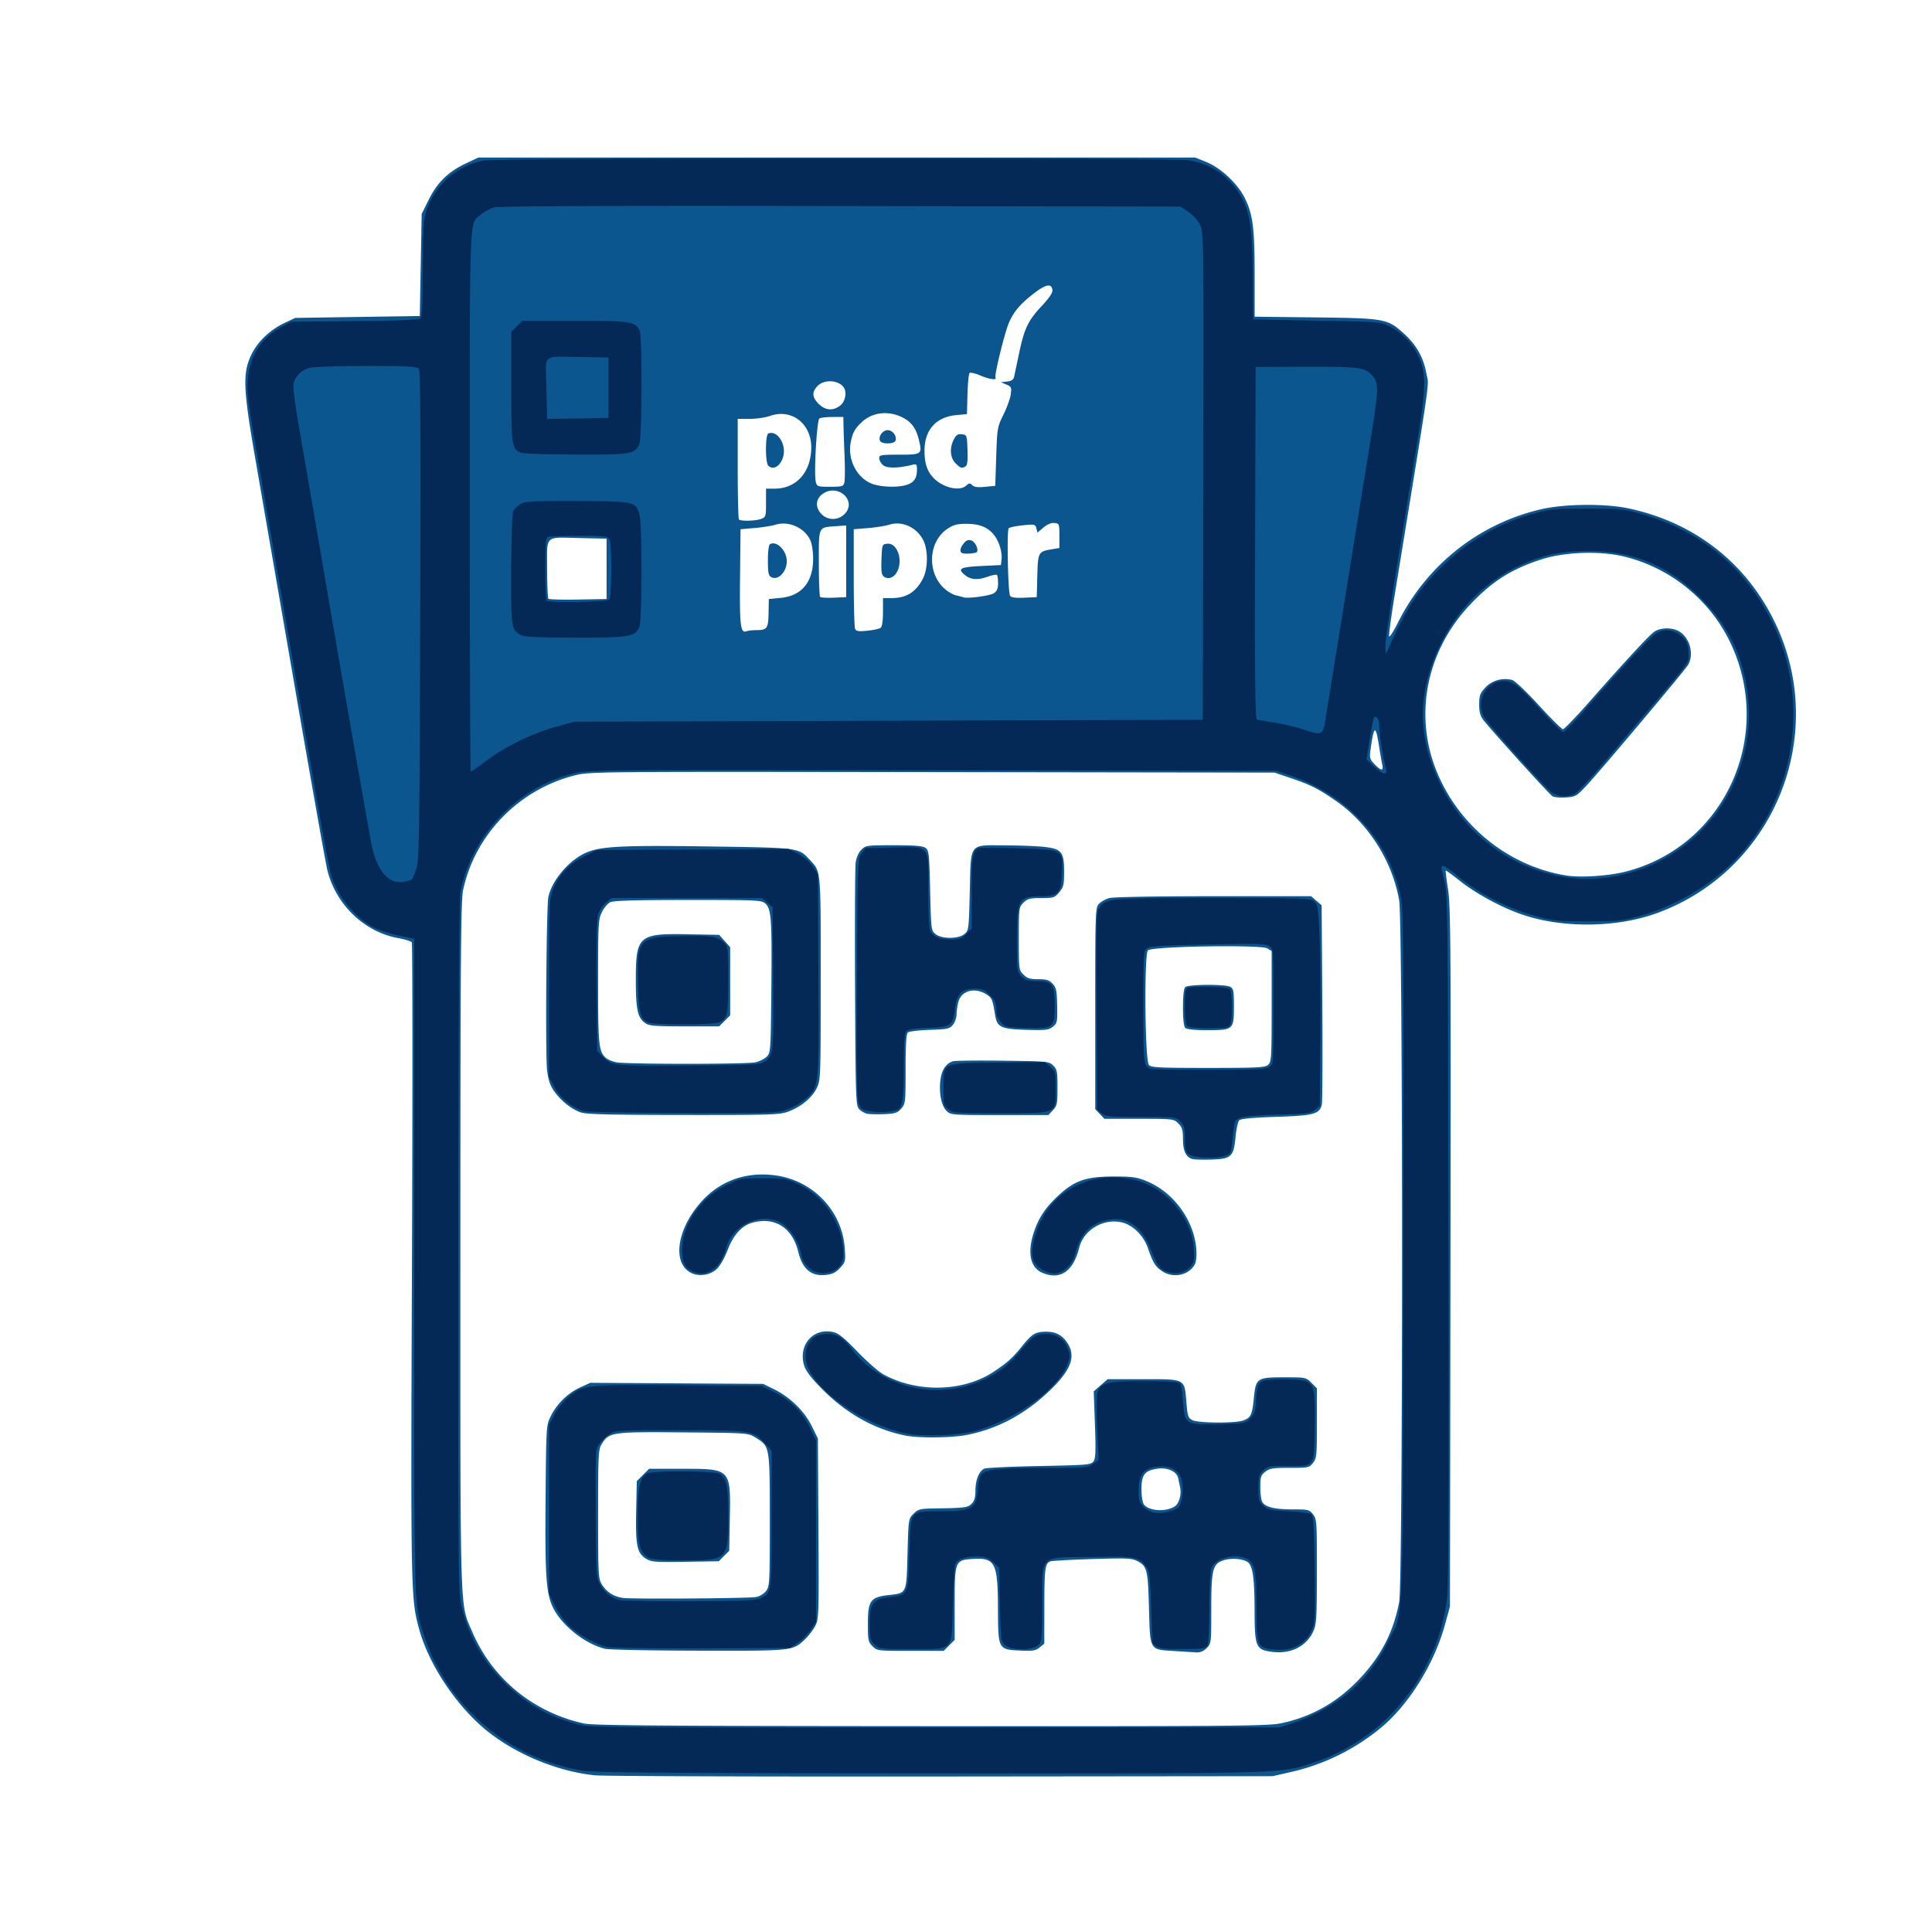 <svg xmlns="http://www.w3.org/2000/svg" xml:space="preserve" width="1024" height="1024" viewBox="0 0 270.933 270.933"><rect x="0" y="0" width="270.933" height="270.933" fill="#808080" stroke="none"/><path d="M-24.443 149.31V13.844H246.49v270.933H-24.443Z" style="fill:#ffffff" transform="translate(24.443 -13.844)"/><path d="M59.033 262.808c-5.23-.52-11.097-2.933-15.2-6.253-4.275-3.458-8.152-9.293-9.517-14.32-1.154-4.254-1.168-4.998-.987-51.65.094-24.374.082-44.443-.027-44.597-.109-.153-.972-.42-1.918-.591-4.715-.856-8.694-4.662-9.911-9.478-.217-.857-2.246-12.273-4.51-25.37a61730 61730 0 0 0-5.587-32.28c-1.733-9.98-1.814-12.149-.548-14.736.882-1.803 2.63-3.463 4.635-4.403l1.501-.704 8.731-.132 8.732-.133.132-7.158.132-7.16.988-1.997c1.19-2.407 2.724-3.908 5.182-5.072l1.768-.838H143.17l1.53.618c2.098.847 4.455 3.07 5.47 5.161 1.094 2.253 1.33 4.173 1.333 10.804l.002 5.736 8.533.1c9.786.117 10.105.176 12.456 2.324 1.707 1.56 2.685 3.307 3.08 5.5.37 2.056.884-1.544-4.493 31.479-.456 2.805-.78 5.246-.72 5.424s.616-.689 1.234-1.926c4.062-8.124 11.442-13.94 20.208-15.927 3.245-.735 8.866-.782 12.09-.1 9.204 1.945 16.457 7.564 20.518 15.895 7.7 15.796-.005 34.883-16.503 40.876-5.757 2.09-13.452 2.135-19.14.11-2.857-1.018-6.312-2.906-8.484-4.637-1.052-.838-1.947-1.49-1.989-1.447s.108 1.255.334 2.695c.362 2.31.402 8.39.335 51.567l-.075 48.948-.727 2.64c-1.467 5.322-4.955 10.976-8.754 14.19a30.24 30.24 0 0 1-12.748 6.358l-2.642.601-46.434.046c-25.539.026-47.387-.048-48.551-.163m96.104-7.288c4.315-.892 7.952-2.94 11.066-6.233 3.027-3.2 4.755-6.544 5.566-10.77.544-2.83.54-95.463-.005-98.467-1.006-5.561-4.362-10.797-8.943-13.951-2.435-1.677-3.496-2.209-6.29-3.15l-2.248-.759-48.014-.07c-47.433-.07-48.039-.064-50.129.465-7.823 1.978-13.995 8.329-15.64 16.093-.316 1.488-.376 9.387-.38 49.868-.005 53.145-.102 50.016 1.676 54.163 2.81 6.558 8.55 11.26 15.65 12.825 1.28.282 10.683.355 48.628.377 41.899.023 47.262-.02 49.063-.392m-14.935-10.146c-3.484-.217-3.35.01-3.52-6.048-.149-5.395-.266-5.86-1.654-6.577-.746-.386-1.52-.419-6.314-.27-3.006.094-5.647.24-5.869.326-.733.28-.827.99-.834 6.287l-.007 5.248-.656.532c-.56.455-.958.519-2.738.438-3.071-.14-3.085-.164-3.103-5.872-.022-6.454-.384-7.17-3.53-6.974-2.492.155-2.54.276-2.54 6.325v5.018l-.774.774-.774.773h-4.662c-4.598 0-4.672-.009-5.312-.65-.6-.599-.65-.845-.65-3.186 0-3.19.37-3.703 2.878-3.987 2.608-.295 2.526-.118 2.679-5.776.132-4.909.132-4.912.847-5.626.655-.654.9-.717 2.91-.747 4.295-.064 4.687-.114 5.238-.666.39-.389.53-.881.53-1.865 0-1.462.508-2.708 1.247-3.055.26-.122 3.727-.285 7.704-.363 6.742-.13 7.257-.175 7.604-.65.302-.413.34-1.382.203-5.163l-.169-4.654.975-.856.975-.856h4.977c5.99 0 5.79-.105 6.066 3.205.166 1.998.245 2.236.845 2.539.83.42 5.946.455 7.11.049 1.083-.378 1.273-.772 1.505-3.127.278-2.82.438-2.93 4.237-2.93 3.033 0 3.071.007 3.837.773l.773.773v4.88c0 4.535-.038 4.928-.548 5.576-.53.673-.645.697-3.272.697-2.354 0-2.817.075-3.42.549-.615.483-.697.736-.697 2.134 0 .872.116 1.803.259 2.07.396.74 1.705 1.068 4.259 1.068 2.194 0 2.353.039 2.87.697.526.668.549 1.008.543 8.004-.005 6.516-.058 7.422-.491 8.376-.973 2.142-3.14 3.233-5.767 2.905-2.295-.287-2.465-.675-2.479-5.664-.012-4.45-.23-6.207-.847-6.823-.554-.554-2.344-.735-3.501-.353-1.535.507-1.725 1.266-1.725 6.885 0 4.725-.008 4.79-.65 5.432-.419.42-.912.633-1.389.603zm.087-20.272c.607-.38.971-1.65.763-2.66l-.267-1.293c-.2-.965-1.502-1.552-2.96-1.333-1.743.261-2.195.852-2.195 2.866 0 .918.149 1.872.33 2.121.69.943 3.04 1.104 4.33.299m-79.868 19.965c-2.659-.627-5.844-3.073-7.167-5.504-1.11-2.04-1.287-4.364-1.188-15.677.087-10.121.09-10.153.729-11.452.848-1.723 2.397-3.234 4.128-4.027l1.408-.644 12.125.076 12.125.076 1.521.748c2.239 1.099 4.258 3.068 5.285 5.154l.867 1.76.076 12.63c.072 12.085.053 12.675-.44 13.633-.284.55-.913 1.381-1.399 1.847-1.76 1.687-1.604 1.67-14.964 1.64-6.662-.014-12.56-.131-13.106-.26m21.156-7.264c.476-.08 1.086-.443 1.39-.829.52-.662.54-1.021.539-9.978-.001-10.455.027-10.294-2.022-11.568-1.017-.632-1.046-.634-10.08-.712-10.07-.088-10.452-.033-11.475 1.645-.46.755-.497 1.475-.497 9.81 0 8.452.031 9.048.515 9.842.672 1.102 1.673 1.74 3.017 1.92 1.332.178 17.437.066 18.613-.13m-15.452-5.393c-1.24-.77-1.46-1.848-1.358-6.697l.087-4.163.865-.864.865-.864h4.691c6.783 0 6.757-.028 6.627 6.971l-.084 4.527-.733.733-.733.733-4.69.075c-4.293.068-4.763.03-5.537-.45m36.452-17.242c-4.413-.865-8.467-3.159-11.967-6.77-1.489-1.536-2.105-2.385-2.325-3.204-.759-2.817 1.363-5.169 4.104-4.55.76.17 1.529.79 3.392 2.727 1.326 1.379 2.946 2.807 3.6 3.173 4.715 2.64 11.224 2.508 15.49-.315 1.968-1.302 2.654-1.92 4.078-3.678 1.367-1.688 1.827-1.956 3.356-1.956 1.37 0 2.293.524 3.018 1.712 1.122 1.842.371 3.74-2.605 6.584-3.461 3.307-7.329 5.362-11.652 6.192-2.113.406-6.624.451-8.49.085m-30.336-22.95c-2.516-1.582-1.581-6.455 1.948-10.156 2.62-2.746 6.188-3.934 10.158-3.382 5.234.728 9.274 4.962 9.665 10.13.142 1.875.117 1.988-.614 2.807-.556.62-1.067.894-1.883 1.003-2.135.286-3.413-.74-4.015-3.225-.82-3.386-3.296-4.96-6.433-4.09-1.496.416-2.667 1.711-3.477 3.848-.391 1.031-1.056 2.206-1.478 2.61-1.02.976-2.724 1.177-3.871.456m49.45.097c-1.684-.732-2.1-2.859-1.125-5.751.686-2.035 1.662-3.463 3.54-5.18 2.188-2 3.793-2.542 7.555-2.554 2.575-.008 3.277.084 4.565.6 2.991 1.2 5.43 3.807 6.554 7.007.637 1.814.756 4.05.258 4.845-.908 1.45-3.014 1.832-4.518.819-.954-.643-1.267-1.152-1.988-3.236-.59-1.7-2.037-3.164-3.523-3.565-2.588-.697-5.47.955-6.107 3.5-.844 3.37-2.687 4.613-5.212 3.515m21.151-15.924c-.946-.207-1.391-1.106-1.391-2.81 0-1.283-.109-1.65-.65-2.19-.642-.642-.702-.65-5.51-.65h-4.86l-.642-.682-.642-.683V155.27c0-13.487.023-14.13.503-14.662.277-.305.931-.674 1.455-.82.579-.16 6.328-.265 14.63-.266h13.678l.742.638.742.638.094 13.654c.052 7.51.02 13.948-.07 14.307-.332 1.323-1.115 1.532-6.39 1.705-3.296.109-4.971.265-5.19.485-.179.178-.412 1.235-.518 2.349-.263 2.749-.595 3.064-3.321 3.154-1.137.038-2.334.01-2.66-.06zm10.56-13.231c.448-.405.484-1.016.484-8.196v-7.758l-.595-.364c-.891-.544-16.185-.293-16.753.275-.544.543-.427 15.389.126 16.055.31.374 1.32.426 8.304.426 7.027 0 8.007-.051 8.434-.438m-11.634-5.171c-.203-.203-.317-1.235-.317-2.858s.114-2.655.317-2.857c.399-.4 5.584-.435 6.315-.044.45.24.511.573.511 2.737 0 3.28-.065 3.34-3.738 3.34-1.802 0-2.881-.112-3.088-.318M56.95 169.824c-1.302-.464-2.736-1.616-3.691-2.966-.55-.777-.81-1.554-.984-2.942-.251-2.002-.098-22.918.178-24.263.48-2.344 2.928-5.218 5.32-6.247 2.063-.888 5.083-1.038 17.267-.86 12.63.185 12.491.167 14.059 1.857 1.607 1.733 1.552 1.134 1.552 16.663 0 13.855-.014 14.246-.55 15.353-.66 1.36-2.16 2.609-3.959 3.292-1.232.469-2.196.5-14.743.49-10.722-.01-13.63-.085-14.449-.377m24.546-7.007c.568-.132 1.282-.49 1.588-.795.538-.538.558-.827.64-9.345.094-9.92-.002-11.348-.816-12.106-.536-.5-.98-.521-10.816-.521-7.185 0-10.457.091-10.926.305-.369.168-.91.8-1.203 1.407-.501 1.035-.533 1.62-.533 9.757 0 9.012.09 9.843 1.163 10.734.249.206.892.46 1.43.564 1.44.28 18.266.28 19.473 0m-15.42-5.472c-1.11-.776-1.355-1.884-1.354-6.108.002-6.172.389-6.51 7.33-6.376l4.356.084.771.864.772.864v9.558l-.774.772-.773.774h-4.856c-4.062 0-4.958-.07-5.473-.432m31.15 12.696c-.385-.068-.92-.367-1.19-.665-.465-.513-.495-1.407-.57-16.985-.043-9.043-.004-16.963.088-17.6.1-.697.416-1.407.794-1.786.605-.605.775-.628 4.559-.628 2.973 0 4.055.091 4.444.375.472.345.524.822.645 5.977.13 5.493.145 5.612.757 6.107.863.698 3.18.698 4.043 0 .61-.494.627-.623.757-5.926.17-6.992-.169-6.538 4.87-6.52 2.05.007 4.55.105 5.552.217 2.466.273 2.807.696 2.807 3.483 0 1.838-.076 2.157-.685 2.881-.644.766-.795.814-2.526.814-1.601 0-1.925.085-2.49.65-.637.637-.65.73-.65 5.039s.013 4.402.65 5.039c.529.528.915.65 2.07.65 1.156 0 1.533.117 2.015.63.515.55.599.947.641 3.066.046 2.296.012 2.465-.602 2.962-.582.472-.973.518-3.743.44-3.513-.1-4.078-.364-4.35-2.042-.37-2.271-.45-2.458-1.27-2.958-1.618-.987-3.446-.49-3.875 1.052-.145.523-.264 1.324-.265 1.781 0 .457-.229 1.112-.507 1.455-.461.57-.742.633-3.24.716-1.506.05-2.886.214-3.067.363-.243.2-.331 1.563-.331 5.12 0 4.666-.023 4.874-.604 5.55-.519.602-.846.713-2.315.784-.941.045-2.026.026-2.411-.041m11.045-.44c-.726-.726-1.07-2.588-.819-4.418.187-1.36.845-2.282 1.8-2.522.327-.082 3.475-.113 6.997-.07 6.258.079 6.416.094 7.005.683.54.542.602.856.602 3.088 0 2.266-.057 2.545-.642 3.168l-.641.682h-6.845c-6.801 0-6.85-.004-7.457-.612m95.261-33.527c13.986-3.565 21.026-19.26 14.535-32.404-2.901-5.877-8.44-10.281-14.836-11.797-3.39-.804-8.273-.626-11.51.417-4.238 1.367-6.957 3.1-10.075 6.423-6.154 6.558-7.881 15.651-4.487 23.627 3.214 7.553 10.14 13.024 18.085 14.285 1.998.318 5.896.058 8.288-.551M193.258 125.5c-.447-.276-8.567-9.24-9.68-10.687-.44-.571-.588-1.122-.588-2.187 0-1.237.113-1.546.86-2.362.909-.991 2.378-1.411 3.74-1.07.391.099 1.936 1.557 3.75 3.54 1.697 1.854 3.226 3.371 3.397 3.371.172 0 1.73-1.607 3.464-3.572 5.506-6.24 8.656-9.643 9.367-10.118.87-.582 2.502-.597 3.457-.032 1.49.88 2.117 3.154 1.285 4.663-.407.737-12.418 15.006-14.397 17.104-1.263 1.338-1.442 1.436-2.778 1.529-.786.054-1.63-.026-1.877-.179m-23.861-4.434c-.089-.4-.305-1.65-.482-2.778-.446-2.86-.695-2.714-1.161.679-.159 1.156-.106 1.346.569 2.05.93.971 1.282.987 1.074.049M81.61 102.21c1.526-.006 1.688-.232 1.728-2.411l.037-1.95 1.64-.157c2.96-.283 4.56-2.2 4.571-5.474.004-.914-.158-2.055-.359-2.535-.736-1.764-3.03-2.833-4.864-2.268-.544.167-1.881.38-2.973.474l-1.984.17-.07 6.69c-.073 6.834.059 7.943.905 7.618.22-.084.835-.154 1.37-.157m2.078-7.445c-.36-.201-.446-.655-.446-2.338 0-1.181.122-2.163.28-2.26.92-.57 2.366.875 2.366 2.365 0 1.529-1.229 2.776-2.2 2.233m15.363 7.117c.211-.167.33-.968.33-2.214v-1.952h1.174c2.12 0 3.448-.826 4.442-2.766.69-1.344.725-3.894.073-5.267-.885-1.865-2.986-2.846-4.832-2.257-.544.173-1.881.387-2.973.474l-1.984.16v6.746c0 3.71.082 6.947.183 7.192.153.372.438.42 1.72.295.845-.083 1.685-.268 1.867-.411m.463-7.175c-.337-.247-.406-.73-.343-2.42.077-2.08.09-2.112.8-2.194 1.385-.16 2.256 2.255 1.406 3.899-.442.855-1.248 1.164-1.863.715M60.62 93.615v-4.233l-3.571-.076c-5.24-.112-4.763-.54-4.763 4.27 0 2.229.082 4.135.183 4.235s1.976.15 4.167.11l3.984-.072zm33.602-1.058V87.53l-1.315.095c-2.66.192-2.521-.09-2.521 5.146 0 2.526.084 4.677.187 4.78s.966.153 1.918.11l1.731-.077Zm20.704 4.478c.445-.29.595-.643.595-1.397 0-.555-.07-1.079-.156-1.165-.086-.085-.636.014-1.224.221-1.481.523-2.397.471-3.226-.181-1.16-.913-.748-1.15 2.246-1.294l2.757-.133.09-.789c.116-1.023-.342-2.527-1.039-3.414-.862-1.095-2.036-1.576-3.858-1.58-1.321-.004-1.83.127-2.68.69-2.755 1.823-2.918 6.304-.31 8.5.455.382 1.145.764 1.534.85s.826.202.972.259c.563.22 3.734-.197 4.3-.567m-4.394-5.612c-.442-.147-.37-.708.177-1.384.351-.433.634-.543 1.058-.408.544.172 1.08 1.324.763 1.64-.181.181-1.59.288-1.998.152m10.488 3.21c.084-3.312.15-3.439 1.948-3.746l1.152-.197v-1.712c0-1.65-.025-1.716-.69-1.793-.449-.052-.987.17-1.537.632l-.846.712-.156-.598c-.149-.57-.242-.59-1.903-.42-.96.099-1.85.282-1.976.408-.283.281-.105 9.003.193 9.478.149.238.75.319 1.977.265l1.763-.078Zm-38.721-8.022c.646-.246.679-.356.679-2.25v-1.99h1.199c3.079 0 5.156-2.351 5.143-5.821-.012-3.342-2.779-5.437-5.78-4.378-.637.225-1.917.41-2.845.41H79.01v6.966c0 3.832.08 7.047.176 7.144.266.266 2.343.212 3.114-.081m.996-7.468c-.441-.442-.43-4.346.013-4.514 1.282-.488 2.58 1.581 2.067 3.293-.394 1.316-1.396 1.904-2.08 1.22m10.675 6.812c1.898-1.898-1.01-4.455-3.151-2.771-.912.716-.932 1.887-.048 2.77a2.26 2.26 0 0 0 3.199 0m17.087-4.012c.406-.367.525-.375.844-.055.269.268.77.332 1.798.229l1.426-.143.135-4.101c.133-3.987.16-4.151 1.018-5.888.485-.983.945-2.26 1.022-2.838.13-.964.078-1.078-.62-1.376l-.762-.325.86-.095c.624-.07.894-.253.99-.674.072-.318.38-1.769.685-3.224.74-3.529 1.266-4.639 3.168-6.672 1.112-1.188 1.579-1.888 1.522-2.28-.135-.945-.919-.804-2.56.46-1.929 1.483-2.867 2.579-3.532 4.124-.612 1.425-2.084 7.42-1.895 7.726.242.391-.897.22-2.17-.325-.69-.296-1.35-.443-1.467-.327s-.245 1.46-.287 2.986l-.076 2.775-1.455.132c-2.879.262-4.498 2.065-4.498 5.005 0 1.896.429 3.055 1.488 4.024 1.346 1.23 3.492 1.653 4.366.862m-1.5-3.132c-.768-.768-.865-2.136-.238-3.349.327-.632.559-.78 1.124-.714.7.08.714.122.79 2.176.057 1.496-.019 2.155-.264 2.31-.525.334-.711.278-1.413-.423m-15.588 2.684c.084-.337.094-2.033.022-3.77a245 245 0 0 1-.148-4.284l-.017-1.125-1.522.005c-.836.002-1.663.094-1.836.204-.362.23-.795 7.755-.511 8.884.168.67.247.697 2.017.697 1.704 0 1.853-.046 1.995-.611m8.819.319c.977-.341 1.356-.93 1.356-2.103 0-.785-.049-.83-.727-.665-1.982.481-3.519.485-4.043.01-.287-.26-.521-.691-.521-.96 0-.443.254-.488 2.786-.488 3.206 0 3.267-.046 2.771-2.11-.398-1.66-1.115-2.583-2.494-3.209-1.954-.888-4.097-.589-5.533.772-.951.9-1.277 1.504-1.527 2.827-.439 2.327.761 4.797 2.775 5.712 1.239.562 3.846.67 5.157.214m-3.832-6.17c-.24-.624.388-1.475 1.087-1.475.7 0 1.327.851 1.087 1.475-.087.228-.516.377-1.087.377-.57 0-1-.149-1.087-.377m-5.563-4.934c.696-.548.95-1.84.495-2.521-.7-1.047-2.711-1.185-3.646-.25-.857.856-.82 1.602.124 2.546.93.93 2.027 1.011 3.027.225" style="fill:#0c5690" transform="translate(24.443 -13.844)"/><path d="M57.4 262.164c-10.44-1.62-19.162-9.041-22.403-19.059-1.423-4.399-1.364-2.187-1.364-51.59v-46.032l-2.149-.446c-1.181-.245-2.738-.744-3.458-1.11-2.664-1.35-5.14-4.397-6.052-7.449-.217-.728-1.22-6.085-2.23-11.906l-4.606-26.59c-1.524-8.805-3.267-18.866-3.873-22.358-.886-5.112-1.075-6.753-.966-8.415.223-3.416 1.863-5.989 4.813-7.553l1.323-.701 8.853-.08c5.791-.052 8.97-.177 9.194-.363.261-.217.343-1.781.348-6.667.004-3.511.124-6.895.268-7.52.948-4.106 4.179-7.205 8.307-7.967 2.057-.38 96.649-.407 98.958-.029 3.31.542 6.055 2.595 7.538 5.635 1.028 2.108 1.334 4.744 1.337 11.5.001 2.802.032 5.118.068 5.148s4.055.12 8.93.199c8.702.141 8.887.156 10.166.785 1.743.858 3.232 2.398 4.075 4.215 1.11 2.39 1.08 4.369-.188 12.1l-2.813 17.175c-.954 5.821-1.695 11-1.647 11.51l.086.926.727-1.588c2.432-5.311 4.13-7.805 7.477-10.984 3.585-3.405 7.724-5.753 12.472-7.076 2.387-.665 2.962-.72 7.48-.72 4.535 0 5.09.054 7.541.732 8.482 2.349 14.9 7.711 18.638 15.571 5.122 10.772 3.078 23.95-5.064 32.653-3.543 3.788-8.708 6.856-13.882 8.245-2.331.626-3.071.7-7.1.7-4.023 0-4.771-.074-7.085-.696-4.203-1.129-8.277-3.232-11.478-5.924-1.287-1.081-1.942-1.402-1.942-.95 0 .11.203 1.033.452 2.051.417 1.707.46 5.644.54 50.007.062 33.638.002 48.832-.2 50.403-.433 3.392-1.201 5.91-2.782 9.128a27.4 27.4 0 0 1-16.129 14.013c-4.593 1.499-3.406 1.467-53.75 1.439-35.962-.02-46.75-.101-48.43-.362m99.529-6.717c6.072-2.04 10.642-5.937 13.233-11.284 2.305-4.758 2.09.558 2.18-53.975.072-43.607.037-48.629-.345-50.535-1.595-7.941-7.432-14.342-15.597-17.101l-1.853-.626-48.278-.07c-47.458-.07-48.313-.062-50.362.456-7.894 1.996-14.288 8.748-15.791 16.675-.158.832-.268 19.808-.289 49.558-.03 43.961.006 48.392.406 50.274.837 3.942 2.698 7.45 5.536 10.439 3.275 3.448 6.955 5.542 11.544 6.568 1.127.252 12.334.317 49.61.285l48.154-.041zm-3.243-10.347c-1.81-.288-1.897-.551-1.923-5.831-.026-5.057-.26-6.27-1.317-6.803-1.695-.855-4.51-.12-5.008 1.307-.16.46-.283 2.869-.283 5.552 0 2.762-.115 4.954-.274 5.253-.248.463-.582.511-3.553.511-3.183 0-3.45-.056-4.151-.878-.022-.026-.112-2.272-.198-4.99-.143-4.463-.212-5.015-.713-5.689-1.027-1.38-1.346-1.437-7.576-1.351-7.569.104-6.944-.488-6.973 6.607-.021 5.21-.035 5.336-.624 5.813-.86.696-3.682.686-4.55-.017-.61-.492-.628-.634-.757-5.71l-.132-5.206-.864-.772c-.73-.651-1.088-.771-2.303-.771-1.58 0-2.645.37-2.964 1.028-.113.235-.269 2.79-.345 5.677-.178 6.743.275 6.26-5.869 6.26-4.404 0-4.491-.012-5.13-.65-.589-.589-.65-.862-.65-2.922 0-2.892.427-3.445 2.872-3.721 2.51-.284 2.528-.328 2.685-6.12.165-6.116.013-5.901 4.197-5.904 4.637-.002 5.198-.34 5.4-3.253.063-.916.273-1.701.52-1.949.687-.687 2.426-.858 8.831-.87 5.86-.011 6.147-.036 6.844-.584l.727-.572-.19-4.554c-.134-3.218-.101-4.718.11-5.114.625-1.167 1.535-1.359 6.422-1.354 2.518.002 4.755.116 4.972.253.279.176.44.927.548 2.548.217 3.281.316 3.344 5.058 3.233 3.546-.083 3.666-.105 4.351-.791.608-.608.723-.985.835-2.722.17-2.642.372-2.79 3.809-2.79 1.416 0 2.87.134 3.23.299 1.107.504 1.263 1.362 1.173 6.434-.102 5.714.094 5.438-3.85 5.438-2.557 0-2.784.043-3.39.65-.563.563-.65.89-.65 2.467 0 1.611.078 1.89.683 2.458.611.575.977.654 3.56.774 1.846.085 3 .256 3.22.477.26.26.362 2.122.421 7.763.075 7.152.058 7.462-.495 8.603-.973 2.01-3.052 2.91-5.736 2.483m-14.05-19.331c1.226-.34 1.512-.699 1.71-2.14.396-2.894-.874-4.413-3.436-4.11-1.998.237-2.633.995-2.658 3.172-.015 1.35.09 1.827.51 2.293.935 1.04 2.103 1.277 3.874.785m-78.948 19.037c-1.669-.4-4.15-1.8-5.396-3.047-.651-.65-1.534-1.924-1.963-2.83l-.778-1.645v-23.576l.683-1.372c.376-.755 1.22-1.843 1.873-2.419 2.146-1.889 2.24-1.9 15.475-1.814l11.747.077 1.765.87c2.327 1.145 4.006 2.815 5.052 5.024l.843 1.779v25.438l-.73 1.103c-.401.607-1.226 1.432-1.832 1.833l-1.103.73-12.323.043c-6.777.024-12.768-.063-13.313-.194m21.496-6.825c1.616-.884 1.575-.597 1.582-11.072l.005-9.582-.857-.977c-1.675-1.908-1.87-1.94-12.002-1.946-8.926-.006-9.032 0-9.897.589-.481.327-1.12.925-1.417 1.327-.524.708-.54 1.032-.491 9.747.049 8.596.077 9.06.602 9.984.682 1.201 1.65 1.936 2.88 2.186.518.106 4.99.173 9.938.15 7.043-.035 9.14-.123 9.657-.406m-15.61-5.665c-1.279-.639-1.587-1.796-1.588-5.954 0-4.107.279-5.32 1.355-5.896.736-.394 9.314-.362 10.06.038 1.052.563 1.285 1.604 1.285 5.747 0 6.354-.05 6.405-6.27 6.4-2.807-.004-4.398-.113-4.842-.335m35.85-17.495c-6.792-1.558-13.89-7.013-13.89-10.675 0-2.123 1.059-3.242 3.068-3.242 1.319 0 2.207.55 3.375 2.09 4.896 6.46 14.507 7.69 21.251 2.72.607-.448 1.725-1.565 2.484-2.481 1.62-1.957 2.149-2.307 3.503-2.32 1.37-.012 2.41.582 2.928 1.673.547 1.153.537 1.634-.06 2.948-1.504 3.306-6.819 7.121-12.34 8.859-2.377.748-7.92.978-10.318.428m-29.633-22.634c-1.179-.482-1.588-1.298-1.58-3.152.016-3.44 2.599-7.207 6.144-8.96 2.002-.989 2.056-1 5.212-1 3.04 0 3.272.04 4.981.85 3.714 1.759 6.248 5.724 6.271 9.812.008 1.385-.79 2.313-2.217 2.58-1.807.34-3.362-.793-3.722-2.71-.38-2.021-1.83-3.969-3.398-4.561-2.777-1.05-6.29.804-7.068 3.73-.76 2.855-2.623 4.23-4.623 3.411m49.084-.213c-1.661-.833-1.96-2.265-1.069-5.131 1.788-5.752 7.39-8.896 13.554-7.606 4.564.955 8.292 5.163 8.611 9.72.106 1.507.043 1.862-.437 2.468-.925 1.167-2.857 1.293-4.192.274-.328-.25-.887-1.257-1.242-2.238-1.215-3.35-3.153-4.916-5.707-4.613-2.721.322-4.307 1.816-5.038 4.745-.214.86-.599 1.508-1.217 2.05-1.039.913-1.924 1.002-3.263.33m21.334-15.934c-1.304-.252-1.485-.568-1.49-2.599-.003-1.412-.102-1.764-.653-2.315-.643-.642-.701-.65-5.527-.65-4.408 0-4.938-.048-5.502-.505l-.625-.505-.081-13.805c-.074-12.421-.038-13.872.351-14.466.912-1.391 1.12-1.41 15.944-1.41 13.199 0 13.737.02 14.266.512.504.47.565.92.728 5.358.098 2.665.141 9 .096 14.078l-.083 9.232-.719.536c-.636.475-1.211.549-5.027.644-4.489.112-5.875.344-6.137 1.028-.086.224-.232 1.22-.324 2.213s-.256 1.949-.364 2.124c-.387.625-2.925.902-4.853.53m10.354-12.59c.585-.41.588-.443.588-8.451 0-8.037 0-8.04-.596-8.459-.525-.37-1.547-.398-8.665-.245-6.674.144-8.15.244-8.533.577-.42.367-.463 1.1-.463 8.109 0 6.546.062 7.794.412 8.293.41.586.44.588 8.54.588 6.929 0 8.215-.06 8.717-.412m-11.53-5.726c-.201-.2-.318-1.21-.318-2.75 0-1.974.08-2.462.419-2.593.789-.302 5.546-.176 5.878.157.395.395.429 4.272.044 4.992-.244.455-.576.511-2.99.511-1.76 0-2.828-.111-3.033-.317M57.41 169.66c-1.617-.469-3.346-1.887-4.122-3.38l-.737-1.42v-12.395c0-11.815.025-12.463.538-13.833.757-2.024 2.31-3.68 4.43-4.724l1.767-.87 13.428-.073 13.429-.073 1.326.672c.846.43 1.591 1.072 2.056 1.774l.729 1.1.074 14.176c.084 15.882.114 15.594-1.775 17.3-.554.502-1.683 1.164-2.508 1.473-1.458.545-1.867.56-14.653.537-7.234-.013-13.526-.132-13.982-.264m25.342-6.935c1.275-.865 1.314-1.243 1.23-11.803l-.078-9.86-.743-.638-.742-.639H61.322l-.809.681c-.445.375-.937 1.119-1.094 1.654-.187.637-.257 4.087-.204 10.014l.082 9.04.662.717c1.317 1.426 1.434 1.44 12.17 1.372 9.055-.057 9.984-.104 10.623-.538m-16.324-5.512c-1.092-.53-1.284-1.248-1.396-5.23-.181-6.445.054-6.727 5.73-6.865 4.437-.107 5.436.034 6.292.89.62.62.632.725.624 5.34-.01 4.922-.076 5.241-1.231 5.857-.72.383-9.232.39-10.019.009zm31.896 12.557c-1.867-.196-2.087-.32-2.391-1.346-.206-.693-.268-5.963-.208-17.573.084-16.383.092-16.593.642-17.33l.557-.747 3.778-.074c5.394-.105 5.03-.531 5.03 5.888 0 3.204.11 5.384.294 5.786.388.851 1.288 1.232 2.914 1.232 1.118 0 1.454-.124 2.104-.773l.773-.774v-4.898c0-5.055.151-6.053.964-6.365.26-.1 2.789-.098 5.617.005 6.37.232 6.215.144 6.08 3.462-.119 2.869-.484 3.254-3.099 3.266-2.996.015-3.212.431-3.212 6.204 0 4.314.012 4.407.65 5.045.533.533.911.65 2.116.65 2.205 0 2.526.435 2.526 3.433 0 3.142-.163 3.266-4.115 3.139-2.702-.087-2.836-.12-3.45-.833-.446-.52-.637-1.063-.637-1.812 0-.864-.173-1.243-.9-1.97-.759-.759-1.087-.9-2.102-.9-1.81 0-2.545.753-2.793 2.859-.278 2.356-.522 2.526-3.796 2.646-2.09.076-2.788.196-3.043.523-.235.302-.33 1.74-.33 4.99 0 4.658-.195 5.79-1.033 6.023a8.7 8.7 0 0 1-2.936.244zm10.222-.37c-.66-.519-.697-.677-.697-2.882 0-3.747-.379-3.565 7.62-3.66l6.608-.08.757.652c.73.63.757.737.757 3.08 0 3.591.349 3.438-7.799 3.438-6.225 0-6.584-.027-7.246-.549m-75.249-32.217c.107-.106.394-.784.639-1.507.404-1.197.454-4.37.554-35.526.085-26.368.038-34.3-.207-34.594-.263-.317-1.537-.383-7.363-.382-3.875.001-7.471.12-7.991.264-1.11.309-1.957 1.154-2.206 2.205-.107.452.195 2.872.759 6.085.945 5.387 2.187 12.596 4.131 23.988 1.138 6.67 4.141 23.927 4.995 28.708.286 1.6.708 3.974.938 5.274.712 4.029 2.325 6.115 4.5 5.822.581-.079 1.145-.23 1.251-.337m168.598-.446c12.734-2.22 21.08-14.686 18.429-27.528-.981-4.752-3.034-8.4-6.717-11.936-4.44-4.263-9.15-6.164-15.271-6.163-3.408.001-5.701.403-8.359 1.467-5.601 2.24-9.831 6.24-12.53 11.85-3.299 6.853-3.124 13.458.537 20.247 3.34 6.196 9.059 10.506 15.854 11.95 2.81.597 5.098.63 8.057.113m-8.653-11.704c-.803-.509-8.689-9.252-9.485-10.515-1.39-2.205.127-5.16 2.647-5.16 1.353 0 1.97.473 5.033 3.861 1.633 1.806 3.122 3.283 3.31 3.283s1.515-1.34 2.948-2.977c5.667-6.47 9.481-10.56 10.19-10.926 1.023-.53 2.065-.48 3.091.146.984.6 1.383 1.434 1.383 2.89 0 1.17.104 1.024-4.9 6.898a1897 1897 0 0 0-7.061 8.35c-1.84 2.19-3.657 4.125-4.039 4.299-.987.45-2.27.388-3.117-.149m-23.348-3.438c-.405-1.561-.909-4.75-.918-5.805-.008-1.021-.364-1.667-.722-1.309-.082.082-.356 1.433-.61 3.003l-.46 2.854 1.067.993c1.306 1.212 1.914 1.31 1.643.264m-126.109-1.083c2.752-2.04 6.43-3.838 9.692-4.736l2.645-.73 44.054-.132 44.053-.132.067-34.206c.066-33.883.062-34.216-.468-35.255-.295-.577-1.03-1.377-1.636-1.778l-1.1-.728-47.644-.078c-33.335-.054-47.939.007-48.625.206-.539.156-1.347.592-1.795.97-1.707 1.435-1.59-1.513-1.59 40.164 0 20.89.059 37.981.13 37.981.073 0 1.07-.696 2.217-1.546m4.86-17.59c-1.404-.78-1.424-.915-1.398-9.207.014-4.645.13-7.895.292-8.197.147-.276.586-.71.975-.965.631-.413 1.476-.46 7.901-.444 8.1.02 8.312.066 8.821 1.897.39 1.401.37 14.925-.022 15.786-.616 1.352-1.408 1.482-9 1.471-5.08-.007-7.133-.099-7.568-.34m12.32-4.994c.402-.403.44-7.69.043-8.431-.252-.47-.59-.512-4.212-.512-2.166 0-4.126.073-4.356.16-.358.138-.419.784-.419 4.455 0 2.36.08 4.372.177 4.47.331.33 8.424.2 8.766-.142M48.675 77.346c-1.371-.554-1.417-.852-1.417-9.21V60.37l.773-.774.774-.773h7.31c7.756 0 8.482.104 9.127 1.308.403.754.364 15.134-.044 16.03-.62 1.361-1.161 1.449-8.865 1.43-3.9-.009-7.346-.12-7.658-.245m12.209-9.13v-4.234l-4.27-.072c-5-.085-4.56-.459-4.447 3.776a942 942 0 0 1 .094 3.777l.024 1.131 4.3-.073 4.299-.072zm100.584 46.302c.185-1.165.808-5.034 1.385-8.6l2.411-14.948c.75-4.657 1.83-11.345 2.4-14.863 1.267-7.81 1.29-8.527.303-9.632-1.009-1.129-1.778-1.224-9.62-1.195l-6.71.025-.068 24.68c-.054 19.619 0 24.7.264 24.773.183.051 1.285.239 2.449.417s2.95.6 3.969.936c2.78.92 2.82.9 3.217-1.593" style="fill:#042957" transform="translate(24.443 -13.844)"/></svg>
